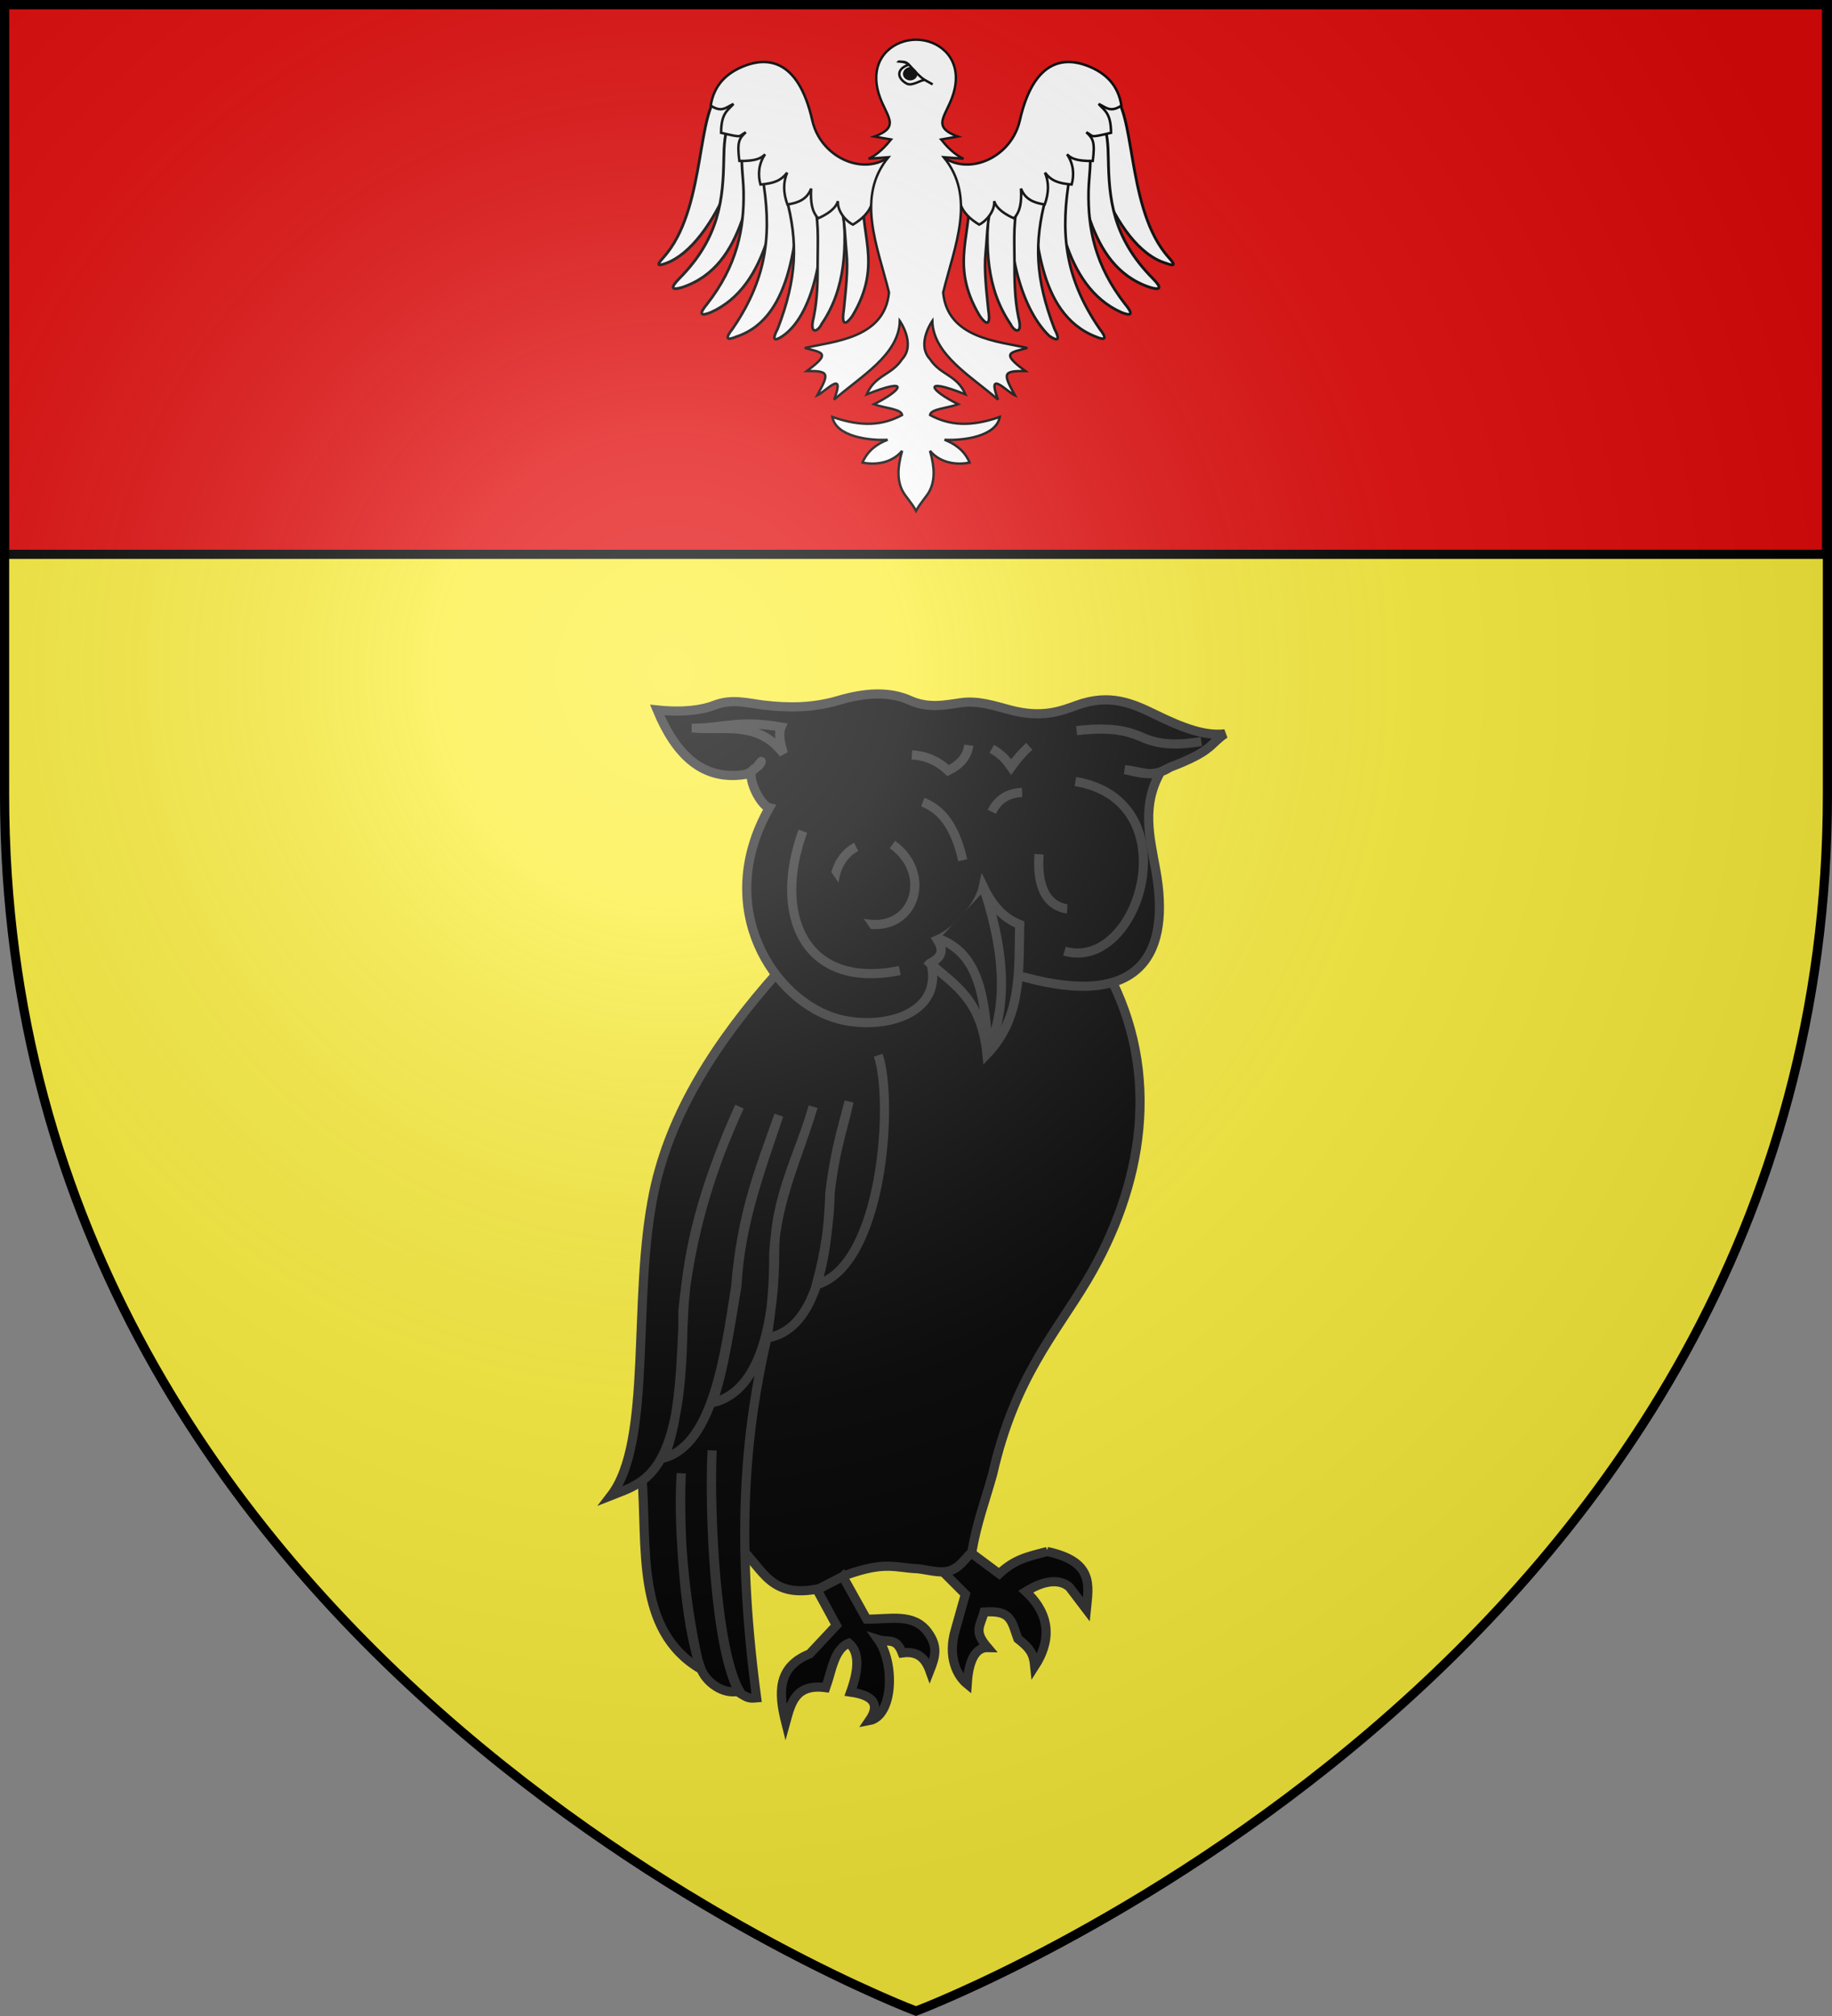 <?xml version="1.0" encoding="UTF-8" standalone="no"?>
<svg
   xmlns:dc="http://purl.org/dc/elements/1.1/"
   xmlns:cc="http://creativecommons.org/ns#"
   xmlns:rdf="http://www.w3.org/1999/02/22-rdf-syntax-ns#"
   xmlns:svg="http://www.w3.org/2000/svg"
   xmlns="http://www.w3.org/2000/svg"
   xmlns:xlink="http://www.w3.org/1999/xlink"
   xmlns:sodipodi="http://sodipodi.sourceforge.net/DTD/sodipodi-0.dtd"
   xmlns:inkscape="http://www.inkscape.org/namespaces/inkscape"
   width="600"
   height="660"
   viewBox="-300 -300 600 660"
   id="svg2"
   version="1.1"
   inkscape:version="0.48.4 r9939"
   sodipodi:docname="Blason_Vide_3D.svg">
  <rect x="-300" y="-300" width="600" height="660" fill="#808080" stroke="none"/>
  <sodipodi:namedview
     pagecolor="#ffffff"
     bordercolor="#666666"
     borderopacity="1"
     objecttolerance="10"
     gridtolerance="10"
     guidetolerance="10"
     inkscape:pageopacity="0"
     inkscape:pageshadow="2"
     inkscape:window-width="1600"
     inkscape:window-height="838"
     id="namedview27"
     showgrid="true"
     inkscape:zoom="0.50568849"
     inkscape:cx="224.61827"
     inkscape:cy="433.04509"
     inkscape:window-x="-8"
     inkscape:window-y="-8"
     inkscape:window-maximized="1"
     inkscape:current-layer="layer4">
    <inkscape:grid
       type="xygrid"
       id="grid3101" />
  </sodipodi:namedview>
  <defs
     id="defs4">
    <radialGradient
       id="Gradient1"
       gradientUnits="userSpaceOnUse"
       cx="-80"
       cy="-80"
       r="405">
      <stop
         style="stop-color:#fff;stop-opacity:0.31"
         offset="0"
         id="stop7" />
      <stop
         style="stop-color:#fff;stop-opacity:0.25"
         offset="0.19"
         id="stop9" />
      <stop
         style="stop-color:#6b6b6b;stop-opacity:0.125"
         offset="0.6"
         id="stop11" />
      <stop
         style="stop-color:#000;stop-opacity:0.125"
         offset="1"
         id="stop13" />
    </radialGradient>
    <clipPath
       id="shield_cut">
      <path
         id="shield"
         d="M-298.5,-298.5 h597 v258.5 C 298.5,246.2 0,358.39 0,358.39 0,358.39 -298.5,246.2 -298.5,-40z" />
    </clipPath>
  </defs>
  <g
     id="layer4"
     inkscape:label="Fond écu"
     inkscape:groupmode="layer">
    <use
       xlink:href="#shield"
       fill="#e20909"
       id="use18"
       style="fill:#fcef3c" />
    <rect
       id="rect3018"
       style="fill:#e20909;stroke:#000000;stroke-width:2.992"
       height="180.008"
       width="596.794"
       x="-298.575"
       y="-298.535" />
    <g
       id="layer1-4"
       inkscape:label="Calque 1"
       transform="translate(-101.758,-78.324)"
       style="fill:#000000;stroke:#313131">
      <g
         transform="translate(0,4.595)"
         id="g4692"
         style="fill:#000000;stroke:#313131">
        <path
           style="fill:#000000;fill-opacity:1;fill-rule:evenodd;stroke:#313131;stroke-width:3;stroke-linecap:butt;stroke-linejoin:miter;stroke-miterlimit:4;stroke-opacity:1;stroke-dasharray:none"
           d="m 43.711,279.986 c 8.308,7.51 9.961,17.186 26.385,13.846 l 8.585,-4.419 c 13.213,-4.709 16.044,-2.409 23.543,-2.119 2.677,0.245 7.401,1.581 10.201,0.819 3.853,-1.048 5.622,-4.506 7.56,-6.072 1.877,-10.471 4.249,-16.244 6.907,-25.81 7.114,-31.375 20.443,-45.806 30.892,-63.372 18.324,-30.807 24.65,-67.583 6.567,-101.083 L 77.555,76.245 30.046,206.895 43.711,279.986 z"
           id="path11691"
           sodipodi:nodetypes="ccccsccscccc"
           inkscape:connector-curvature="0" />
        <path
           style="fill:#000000;fill-opacity:1;fill-rule:evenodd;stroke:#313131;stroke-width:3;stroke-linecap:butt;stroke-linejoin:miter;stroke-miterlimit:4;stroke-opacity:1;stroke-dasharray:none"
           d="m 11.963,256.636 c 1.895,23.625 -2.277,50.64 19.074,63.392 -4.299,-16.939 -7.481,-44.293 -6.171,-63.953 -0.82,20.462 1.195,49.21 6.364,63.775 1.626,4.583 7.484,8.905 12.71,7.471 -7.842,-13.962 -9.836,-58.849 -8.956,-78.767 -1,20.064 0.777,65.196 9.002,79.414 2.758,1.756 3.246,1.809 5.563,1.597 -7.241,-54.541 -3.276,-88.619 3.366,-117.808 l -28.05,7.293 -12.903,37.586 z"
           id="path10804"
           sodipodi:nodetypes="cccsccccccc"
           inkscape:connector-curvature="0" />
        <path
           style="fill:#000000;fill-opacity:1;fill-rule:evenodd;stroke:#313131;stroke-width:3;stroke-linecap:butt;stroke-linejoin:miter;stroke-miterlimit:4;stroke-opacity:1;stroke-dasharray:none"
           d="m 56.281,92.266 c -19.626,22.06 -34.959,45.603 -40.391,71.807 -7.255,34.997 -0.324,81.441 -14.025,99.295 11.598,-4.567 23.777,-6.709 23.562,-60.587 2.277,-23.643 8.835,-45.758 18.513,-66.758 -9.278,20.727 -16.842,42.254 -18.246,66.656 -0.886,16.956 -0.994,34.43 -6.437,48.347 16.227,-4.536 20.056,-34.481 23.431,-55.981 1.947,-23.179 6.956,-36.19 14.155,-56.218 -6.057,18.043 -12.764,35.827 -13.73,55.907 -2.29,13.374 -4.222,27.346 -8.018,38.21 13.838,-3.092 20.213,-21.599 20.366,-48.756 -0.142,-18.227 8.054,-32.284 12.602,-48.166 -4.668,15.898 -12.004,30.462 -12.903,48.245 0.093,9.724 -0.751,18.822 -2.244,27.489 14.947,-2.394 19.794,-23.078 20.626,-47.452 1.716,-14.221 4.09,-21.196 6.301,-29.965 -2.114,9.494 -4.562,15.656 -6.205,29.863 -0.196,9.792 -1.682,19.842 -4.522,30.163 22.007,-6.476 25.312,-60.591 20.264,-75.173 l 0,0"
           id="path9917"
           sodipodi:nodetypes="csccccccccccccccccccc"
           inkscape:connector-curvature="0" />
        <path
           style="fill:#000000;fill-opacity:1;fill-rule:evenodd;stroke:#313131;stroke-width:3;stroke-linecap:butt;stroke-linejoin:miter;stroke-miterlimit:4;stroke-opacity:1;stroke-dasharray:none"
           d="M 106.832,89.75 C 110.231,106.075 90.61,111.072 76.467,107.361 55.395,101.832 34.954,71.144 53.708,38.189 51.455,37.643 47.757,31.493 47.718,27.206 47.699,25.067 50.378,25.329 51.037,23.121 51.267,22.352 49.394,26.207 45.896,27.252 31.906,29.511 23.064,20.788 16.991,6.158 c 8.732,0.927 14.942,-0.063 18.749,-1.562 5.822,-2.293 11.23,-0.589 16.406,0 7.61,0.866 15.626,0.974 24.218,-1.562 9.049,-2.672 16.839,-2.954 23.437,0 5.738,2.569 10.927,1.62 16.406,0.781 5.723,-0.876 10.92,0.891 16.406,2.344 10.375,2.747 16.466,0.402 21.874,-1.562 10.861,-3.945 18.33,-0.507 25.781,3.125 8.939,4.358 16.151,7.045 22.656,6.25 -5.113,3.461 -3.901,5.591 -17.968,10.937 -5.554,3.648 -10.548,1.603 -14.843,0.781 3.971,0.39 8.685,2.267 11.718,0.781 -6.205,10.968 -3.563,21.084 -1.562,32.03 4.905,26.837 -4.274,45.648 -42.968,35.155 l -30.468,-3.906 z"
           id="path1900"
           sodipodi:nodetypes="cscssccssssssssccccscc"
           inkscape:connector-curvature="0" />
        <path
           sodipodi:type="arc"
           style="color:#000000;fill:#000000;fill-opacity:1;fill-rule:nonzero;stroke:#313131;stroke-width:5.908;stroke-linecap:butt;stroke-linejoin:miter;stroke-miterlimit:4;stroke-opacity:1;stroke-dasharray:none;stroke-dashoffset:0;marker:none;visibility:visible;display:inline;overflow:visible"
           id="path1902"
           sodipodi:cx="356.24396"
           sodipodi:cy="312.53098"
           sodipodi:rx="11.718552"
           sodipodi:ry="11.718552"
           d="m 367.963,312.531 c 0,6.472 -5.247,11.719 -11.719,11.719 -6.472,0 -11.719,-5.247 -11.719,-11.719 0,-6.472 5.247,-11.719 11.719,-11.719 6.472,0 11.719,5.247 11.719,11.719 z"
           transform="matrix(0.508,0,0,0.508,-92.381,-96.404)" />
        <path
           sodipodi:type="arc"
           style="color:#000000;fill:#000000;fill-opacity:1;fill-rule:nonzero;stroke:#313131;stroke-width:5.908;stroke-linecap:butt;stroke-linejoin:miter;stroke-miterlimit:4;stroke-opacity:1;stroke-dasharray:none;stroke-dashoffset:0;marker:none;visibility:visible;display:inline;overflow:visible"
           id="path2791"
           sodipodi:cx="356.24396"
           sodipodi:cy="312.53098"
           sodipodi:rx="11.718552"
           sodipodi:ry="11.718552"
           d="m 367.963,312.531 c 0,6.472 -5.247,11.719 -11.719,11.719 -6.472,0 -11.719,-5.247 -11.719,-11.719 0,-6.472 5.247,-11.719 11.719,-11.719 6.472,0 11.719,5.247 11.719,11.719 z"
           transform="matrix(0.508,0,0,0.508,-26.929,-98.562)" />
        <path
           style="fill:#000000;fill-opacity:1;fill-rule:evenodd;stroke:#313131;stroke-width:3;stroke-linecap:butt;stroke-linejoin:miter;stroke-miterlimit:4;stroke-opacity:1;stroke-dasharray:none"
           d="m 106.356,89.086 c 7.816,6.98 16.877,11.679 18.644,29.751 11.527,-11.978 10.377,-27.414 10.71,-42.445 -5.788,-2.277 -9.27,-6.862 -11.9,-12.297 -1.291,6.079 -8.36,14.47 -15.02,17.346 1.756,2.843 2.093,5.395 -2.434,7.645 z"
           id="path2793"
           sodipodi:nodetypes="cccccc"
           inkscape:connector-curvature="0" />
        <path
           style="fill:#000000;stroke:#313131;stroke-width:3;stroke-linecap:butt;stroke-linejoin:miter;stroke-miterlimit:4;stroke-opacity:1;stroke-dasharray:none"
           d="m 109.331,81.152 c 13.432,4.761 15.085,20.319 16.066,36.495 5.378,-12.373 6.612,-28.391 -1.19,-52.362"
           id="path6353"
           sodipodi:nodetypes="ccc"
           inkscape:connector-curvature="0" />
        <path
           style="fill:#000000;stroke:#313131;stroke-width:3;stroke-linecap:butt;stroke-linejoin:miter;stroke-miterlimit:4;stroke-opacity:1;stroke-dasharray:none"
           d="m 82.158,51.005 c -9.828,4.854 -11.362,24.662 5.554,25.388 14.161,0.607 19.046,-17.011 6.347,-26.181"
           id="path6355"
           sodipodi:nodetypes="csc"
           inkscape:connector-curvature="0" />
        <path
           style="fill:#000000;stroke:#313131;stroke-width:3;stroke-linecap:butt;stroke-linejoin:miter;stroke-miterlimit:4;stroke-opacity:1;stroke-dasharray:none"
           d="m 142.057,53.385 c -0.931,12.761 3.987,19.183 13.487,17.851 16.224,-2.275 10.829,-23.99 0.793,-25.388"
           id="path6357"
           sodipodi:nodetypes="csc"
           inkscape:connector-curvature="0" />
        <path
           style="fill:#000000;stroke:#313131;stroke-width:3;stroke-linecap:butt;stroke-linejoin:miter;stroke-miterlimit:4;stroke-opacity:1;stroke-dasharray:none"
           d="m 64.704,45.848 c -9.914,27.12 0.219,52.032 31.734,45.618"
           id="path6359"
           sodipodi:nodetypes="cc"
           inkscape:connector-curvature="0" />
        <path
           style="fill:#000000;stroke:#313131;stroke-width:3;stroke-linecap:butt;stroke-linejoin:miter;stroke-miterlimit:4;stroke-opacity:1;stroke-dasharray:none"
           d="m 103.976,36.328 c 7.327,2.791 11.035,9.924 13.09,19.041"
           id="path6361"
           sodipodi:nodetypes="cc"
           inkscape:connector-curvature="0" />
        <path
           style="fill:#000000;stroke:#313131;stroke-width:3;stroke-linecap:butt;stroke-linejoin:miter;stroke-miterlimit:4;stroke-opacity:1;stroke-dasharray:none"
           d="m 126.586,39.501 c 2.15,-4.426 5.655,-6.144 9.917,-6.347"
           id="path6363"
           sodipodi:nodetypes="cc"
           inkscape:connector-curvature="0" />
        <path
           style="fill:#000000;stroke:#313131;stroke-width:3;stroke-linecap:butt;stroke-linejoin:miter;stroke-miterlimit:4;stroke-opacity:1;stroke-dasharray:none"
           d="m 153.957,29.584 c 37.909,6.314 21.102,62.65 -3.57,55.535"
           id="path6365"
           sodipodi:nodetypes="cc"
           inkscape:connector-curvature="0" />
        <path
           style="fill:#000000;stroke:#313131;stroke-width:3;stroke-linecap:butt;stroke-linejoin:miter;stroke-miterlimit:4;stroke-opacity:1;stroke-dasharray:none"
           d="m 29.796,12.13 c 9.942,0.67 20.593,-2.21 28.561,8.33 -1.322,-3.967 -1.587,-6.876 -0.793,-8.727 -13.687,-2.341 -18.771,0.213 -27.768,0.397 z"
           id="path6367"
           sodipodi:nodetypes="cccc"
           inkscape:connector-curvature="0" />
        <path
           style="fill:#000000;stroke:#313131;stroke-width:3;stroke-linecap:butt;stroke-linejoin:miter;stroke-miterlimit:4;stroke-opacity:1;stroke-dasharray:none"
           d="m 100.405,20.857 c 4.98,0.309 8.77,2.204 11.9,5.157 3.687,-1.817 6.224,-4.401 6.744,-8.33"
           id="path7254"
           sodipodi:nodetypes="ccc"
           inkscape:connector-curvature="0" />
        <path
           style="fill:#000000;stroke:#313131;stroke-width:3;stroke-linecap:butt;stroke-linejoin:miter;stroke-miterlimit:4;stroke-opacity:1;stroke-dasharray:none"
           d="m 126.586,18.874 c 3.457,1.983 4.967,3.967 6.347,5.95 1.983,-2.77 3.967,-5.032 5.95,-6.744"
           id="path7256"
           sodipodi:nodetypes="ccc"
           inkscape:connector-curvature="0" />
        <path
           style="fill:#000000;stroke:#313131;stroke-width:3;stroke-linecap:butt;stroke-linejoin:miter;stroke-miterlimit:4;stroke-opacity:1;stroke-dasharray:none"
           d="m 154.354,12.923 c 11.655,-1.33 16.653,0.192 21.024,1.983 6.611,3.126 13.223,2.638 19.834,1.587"
           id="path7258"
           sodipodi:nodetypes="ccc"
           inkscape:connector-curvature="0" />
        <path
           style="fill:#000000;fill-opacity:1;fill-rule:evenodd;stroke:#313131;stroke-width:3;stroke-linecap:butt;stroke-linejoin:miter;stroke-miterlimit:4;stroke-opacity:1;stroke-dasharray:none"
           d="m 77.813,289.858 -7.712,3.967 c -0.297,0.06 -0.586,0.107 -0.873,0.159 l 6.458,11.853 -8.743,9.33 c -10.628,4.283 -10.29,12.73 -7.854,22.421 1.711,-6.203 3.089,-12.709 13.107,-11.361 1.998,-5.513 2.709,-12.631 7.569,-14.566 3.49,2.869 3.307,8.501 0.587,16.026 6.961,0.997 10.002,3.681 6.109,9.33 7.841,-1.44 8.515,-18.698 2.928,-26.52 3.398,1.069 5.842,-0.832 7.862,4.369 5.262,-0.76 7.628,1.951 9.029,5.823 1.84,-4.661 2.742,-7.892 -0.594,-12.523 -4.69,-6.511 -12.545,-4.252 -20.097,-4.36 l -7.775,-13.948 z"
           id="path1896"
           sodipodi:nodetypes="cccccccccccccscc"
           inkscape:connector-curvature="0" />
        <path
           style="fill:#000000;fill-opacity:1;fill-rule:evenodd;stroke:#313131;stroke-width:3;stroke-linecap:butt;stroke-linejoin:miter;stroke-miterlimit:4;stroke-opacity:1;stroke-dasharray:none"
           d="m 144.727,281.67 c -6.618,1.716 -10.622,2.537 -15.725,7.283 l -9.156,-6.807 c -1.887,1.614 -3.663,4.942 -7.426,5.966 -0.538,0.146 -1.141,0.208 -1.793,0.222 l 7.299,7.315 -3.205,11.361 c -2.853,9.302 0.649,15.501 3.792,18.057 0.339,-5.333 1.708,-12.039 6.696,-11.948 -4.708,-5.492 -2.394,-6.898 -1.158,-11.647 8.878,-0.669 8.908,2.774 11.06,8.743 4.188,3.279 5.136,4.992 5.538,9.029 5.144,-7.962 5.634,-16.515 -2.922,-24.477 3.083,-1.94 9.748,-5.318 14.283,-1.451 l 5.538,7.283 c 0.764,-7.738 2.65,-15.62 -12.821,-18.93 z"
           id="path2788"
           sodipodi:nodetypes="cccscccccccccccc"
           inkscape:connector-curvature="0" />
      </g>
    </g>
    <g
       id="g3167"
       transform="matrix(0.264,0,0,0.264,-84.713,-287.392)">
      <g
         transform="translate(14.478,-63.215)"
         style="display:inline"
         inkscape:label="Fond écu"
         id="layer3-9" />
      <g
         transform="translate(14.478,-63.215)"
         inkscape:label="Meubles"
         id="layer4-4">
        <g
           id="g14906">
          <g
             id="g14878">
            <path
               inkscape:transform-center-y="-10.853584"
               inkscape:transform-center-x="81.419103"
               style="fill:#ffffff;fill-opacity:1;fill-rule:evenodd;stroke:#000000;stroke-width:3.454;stroke-linecap:butt;stroke-linejoin:miter;stroke-miterlimit:4;stroke-opacity:1;stroke-dasharray:none"
               d="M 64.753,130.195 C 34.184,148.381 45.911,266.741 -1.626,328.351 -8.218,337.292 -21.937,348.687 -3.513,341.871 57.22,319.605 106.65,185.459 99.882,119.849 c -5.265,0.003 -14.914,-0.358 -20.226,0.009 -8.798,3.446 -6.106,6.892 -14.903,10.338 z"
               id="path14673"
               sodipodi:nodetypes="cccccc"
               inkscape:connector-curvature="0" />
            <path
               inkscape:transform-center-y="-7.1189567"
               inkscape:transform-center-x="32.50414"
               style="fill:#ffffff;fill-opacity:1;fill-rule:evenodd;stroke:#000000;stroke-width:3.454;stroke-linecap:butt;stroke-linejoin:miter;stroke-miterlimit:4;stroke-opacity:1;stroke-dasharray:none"
               d="m 76.119,164.731 c -7.352,12.734 -7.879,33.016 -8.159,47.917 -0.904,48.047 -4.61,97.353 -55.149,148.135 -11.748,11.889 -9.785,15.11 3.797,10.937 81.061,-27.275 79.942,-129.285 105.83,-186.345 -1.95,-12.183 -0.824,-24.016 -8.718,-31.719 -5.233,0.577 -10.455,0.547 -15.695,1.491 -8.369,4.385 -13.536,5.2 -21.905,9.585 z"
               id="path14675"
               sodipodi:nodetypes="cscccccc"
               inkscape:connector-curvature="0" />
            <path
               inkscape:transform-center-y="-7.6424899"
               inkscape:transform-center-x="-8.1813582"
               style="fill:#ffffff;fill-opacity:1;fill-rule:evenodd;stroke:#000000;stroke-width:3.352;stroke-linecap:butt;stroke-linejoin:miter;stroke-miterlimit:4;stroke-opacity:1;stroke-dasharray:none"
               d="m 91.595,194.577 c -3.159,22.158 0.524,39.568 0.894,57.794 0.943,46.488 -7.926,92.412 -45.347,140.229 -10.371,12.47 -8.206,15.421 4.579,10.259 73.843,-32.845 81.052,-136.337 90.795,-193.627 -2.896,-11.617 -8.028,-22.701 -16.299,-29.494 -5.012,0.992 -10.062,1.396 -15.051,2.744 -7.728,4.934 -11.844,7.16 -19.572,12.094 z"
               id="path14671"
               sodipodi:nodetypes="cscccccc"
               inkscape:connector-curvature="0" />
            <path
               inkscape:transform-center-y="-1.6707981"
               inkscape:transform-center-x="16.400283"
               style="fill:#ffffff;fill-opacity:1;fill-rule:evenodd;stroke:#000000;stroke-width:3.263;stroke-linecap:butt;stroke-linejoin:miter;stroke-miterlimit:4;stroke-opacity:1;stroke-dasharray:none"
               d="m 115.899,234.22 c 10.977,65.466 8.65,122.453 -36.955,188.818 -9.779,12.397 -7.597,15.214 4.715,9.868 72.871,-23.871 73.06,-132.437 81.097,-188.436 -3.112,-11.233 -3.872,-21.89 -12.092,-28.291 -4.852,1.092 -9.757,1.613 -14.578,3.051 -7.396,4.997 -14.792,9.993 -22.187,14.99 z"
               id="path14677"
               sodipodi:nodetypes="ccccccc"
               inkscape:connector-curvature="0" />
            <path
               style="fill:#ffffff;fill-opacity:1;fill-rule:evenodd;stroke:#000000;stroke-width:3.263;stroke-linecap:butt;stroke-linejoin:miter;stroke-miterlimit:4;stroke-opacity:1;stroke-dasharray:none"
               d="m 145.385,260.455 c 15.012,55.57 13.138,101.069 -10.531,162.66 -7.306,13.997 -4.639,16.36 6.466,8.821 41.415,-28.883 53.114,-118.47 47.608,-172.4 -3.971,-15.128 -9.324,-17.62 -23.427,-23.654 -4.565,1.975 -9.288,3.397 -13.757,5.705 -5.491,7.963 -8.916,6.526 -6.358,18.867 z"
               id="path14679"
               sodipodi:nodetypes="ccccccc"
               inkscape:connector-curvature="0" />
            <path
               inkscape:transform-center-y="-1.5425572"
               inkscape:transform-center-x="5.0521631"
               style="fill:#ffffff;fill-opacity:1;fill-rule:evenodd;stroke:#000000;stroke-width:3.263;stroke-linecap:butt;stroke-linejoin:miter;stroke-miterlimit:4;stroke-opacity:1;stroke-dasharray:none"
               d="m 177.878,259.733 c 8.602,25.74 6.599,52.31 6.524,81.046 -0.056,21.311 0.027,43.801 -4.9,68.039 -5.816,22.334 5.082,18.526 9.785,8.442 30.113,-43.94 31.462,-95.718 26.351,-150.999 -0.329,-7.855 4.722,-17.087 -18.13,-31.569 -17.735,4.664 -24.928,9.1 -19.63,25.041 z"
               id="path14681"
               sodipodi:nodetypes="csccccc"
               inkscape:connector-curvature="0" />
            <path
               inkscape:transform-center-x="-0.25406483"
               inkscape:transform-center-y="11.246663"
               sodipodi:nodetypes="csccccc"
               id="path12997"
               d="m 207.921,258.691 c 10.727,21.194 9.547,42.769 12.286,70.283 2.111,21.206 -0.937,46.28 -3.376,70.893 -3.516,22.81 4.206,16.515 10.592,7.404 39.845,-66.348 6.106,-104.469 14.663,-158.702 -4.383,-9.942 -7.91,-23.271 -29.161,-7.129 l -5.004,17.252 z"
               style="fill:#ffffff;fill-opacity:1;fill-rule:evenodd;stroke:#000000;stroke-width:3.263;stroke-linecap:butt;stroke-linejoin:miter;stroke-miterlimit:4;stroke-opacity:1;stroke-dasharray:none"
               inkscape:connector-curvature="0" />
            <path
               style="fill:#ffffff;fill-opacity:1;fill-rule:evenodd;stroke:#000000;stroke-width:3.097;stroke-linecap:butt;stroke-linejoin:miter;stroke-miterlimit:4;stroke-opacity:1;stroke-dasharray:none"
               d="M 289.719,190.31 C 262.219,242.346 190.067,219.184 177.776,164.871 159.82,85.523 119.298,87.226 93.708,97.152 71.758,105.666 55.802,120.583 51.73,146.385 c 13.746,9.081 18.711,2.338 28.214,-2.004 -7.585,8.55 -15.146,11.38 -15.35,35.771 28.438,6.72 20.689,4.39 30.648,-0.634 -8.171,7.532 -11.044,11.613 -7.984,35.521 21.115,0.374 27.311,-3.604 31.928,-8.231 -8.225,11.838 -8.984,25.516 -5.752,37.466 16.706,-1.375 25.44,-4.801 33.175,-14.759 -4.878,11.516 -5.189,24.305 0.253,39.495 13.844,-1.978 24.484,-6.584 29.481,-19.736 -0.983,17.231 0.957,28.615 8.711,36.906 10.013,-4.397 21.701,-11.503 24.527,-21.338 -1.09,13.167 11.088,25.809 18.649,29.153 9.759,-5.925 20.851,-14.742 23.868,-28.004 20.714,-22.691 15.824,-22.663 55.8,-14.526 -3.334,-18.005 -9.911,-46.141 -18.179,-61.155 z"
               id="path3971"
               sodipodi:nodetypes="csscccccccccccccccc"
               inkscape:connector-curvature="0" />
          </g>
          <g
             id="g14888"
             transform="matrix(-1,0,0,1,612.969,0)">
            <path
               sodipodi:nodetypes="cccccc"
               id="path14890"
               d="M 64.753,130.195 C 34.184,148.381 45.911,266.741 -1.626,328.351 -8.218,337.292 -21.937,348.687 -3.513,341.871 62.326,322.159 106.65,185.459 99.882,119.849 c -5.265,0.003 -14.914,-0.358 -20.226,0.009 -8.798,3.446 -6.106,6.892 -14.903,10.338 z"
               style="fill:#ffffff;fill-opacity:1;fill-rule:evenodd;stroke:#000000;stroke-width:3.454;stroke-linecap:butt;stroke-linejoin:miter;stroke-miterlimit:4;stroke-opacity:1;stroke-dasharray:none"
               inkscape:transform-center-x="81.419103"
               inkscape:transform-center-y="-10.853584"
               inkscape:connector-curvature="0" />
            <path
               sodipodi:nodetypes="cscccccc"
               id="path14892"
               d="m 76.119,164.731 c -7.352,12.734 -7.879,33.016 -8.159,47.917 -0.904,48.047 -4.61,97.353 -55.149,148.135 -11.748,11.889 -9.785,15.11 3.797,10.937 81.061,-27.275 79.942,-129.285 105.83,-186.345 -1.95,-12.183 -0.824,-24.016 -8.718,-31.719 -5.233,0.577 -10.455,0.547 -15.695,1.491 -8.369,4.385 -13.536,5.2 -21.905,9.585 z"
               style="fill:#ffffff;fill-opacity:1;fill-rule:evenodd;stroke:#000000;stroke-width:3.454;stroke-linecap:butt;stroke-linejoin:miter;stroke-miterlimit:4;stroke-opacity:1;stroke-dasharray:none"
               inkscape:transform-center-x="32.50414"
               inkscape:transform-center-y="-7.1189567"
               inkscape:connector-curvature="0" />
            <path
               sodipodi:nodetypes="cscccccc"
               id="path14894"
               d="m 91.595,194.577 c -3.159,22.158 0.524,39.568 0.894,57.794 0.943,46.488 -7.926,92.412 -45.347,140.229 -10.371,12.47 -8.206,15.421 4.579,10.259 73.843,-32.845 81.052,-136.337 90.795,-193.627 -2.896,-11.617 -8.028,-22.701 -16.299,-29.494 -5.012,0.992 -10.062,1.396 -15.051,2.744 -7.728,4.934 -11.844,7.16 -19.572,12.094 z"
               style="fill:#ffffff;fill-opacity:1;fill-rule:evenodd;stroke:#000000;stroke-width:3.352;stroke-linecap:butt;stroke-linejoin:miter;stroke-miterlimit:4;stroke-opacity:1;stroke-dasharray:none"
               inkscape:transform-center-x="-8.1813582"
               inkscape:transform-center-y="-7.6424899"
               inkscape:connector-curvature="0" />
            <path
               sodipodi:nodetypes="ccccccc"
               id="path14896"
               d="m 115.899,234.22 c 10.977,65.466 8.65,122.453 -36.955,188.818 -9.779,12.397 -7.597,15.214 4.715,9.868 74.147,-28.977 73.06,-132.437 81.097,-188.436 -3.112,-11.233 -3.872,-21.89 -12.092,-28.291 -4.852,1.092 -9.757,1.613 -14.578,3.051 -7.396,4.997 -14.792,9.993 -22.187,14.99 z"
               style="fill:#ffffff;fill-opacity:1;fill-rule:evenodd;stroke:#000000;stroke-width:3.263;stroke-linecap:butt;stroke-linejoin:miter;stroke-miterlimit:4;stroke-opacity:1;stroke-dasharray:none"
               inkscape:transform-center-x="16.400283"
               inkscape:transform-center-y="-1.6707981"
               inkscape:connector-curvature="0" />
            <path
               sodipodi:nodetypes="ccccccc"
               id="path14898"
               d="m 145.385,260.455 c 15.012,55.57 13.138,101.069 -10.531,162.66 -7.306,13.997 -4.639,16.36 6.466,8.821 38.862,-37.819 53.114,-118.47 47.608,-172.4 -3.971,-15.128 -9.324,-17.62 -23.427,-23.654 -4.565,1.975 -9.288,3.397 -13.757,5.705 -5.491,7.963 -8.916,6.526 -6.358,18.867 z"
               style="fill:#ffffff;fill-opacity:1;fill-rule:evenodd;stroke:#000000;stroke-width:3.263;stroke-linecap:butt;stroke-linejoin:miter;stroke-miterlimit:4;stroke-opacity:1;stroke-dasharray:none"
               inkscape:connector-curvature="0" />
            <path
               sodipodi:nodetypes="csccccc"
               id="path14900"
               d="m 177.878,259.733 c 8.602,25.74 6.599,52.31 6.524,81.046 -0.056,21.311 0.027,43.801 -4.9,68.039 -5.816,22.334 5.082,18.526 9.785,8.442 30.113,-43.94 31.462,-95.718 26.351,-150.999 -0.329,-7.855 4.722,-17.087 -18.13,-31.569 -17.735,4.664 -24.928,9.1 -19.63,25.041 z"
               style="fill:#ffffff;fill-opacity:1;fill-rule:evenodd;stroke:#000000;stroke-width:3.263;stroke-linecap:butt;stroke-linejoin:miter;stroke-miterlimit:4;stroke-opacity:1;stroke-dasharray:none"
               inkscape:transform-center-x="5.0521631"
               inkscape:transform-center-y="-1.5425572"
               inkscape:connector-curvature="0" />
            <path
               style="fill:#ffffff;fill-opacity:1;fill-rule:evenodd;stroke:#000000;stroke-width:3.263;stroke-linecap:butt;stroke-linejoin:miter;stroke-miterlimit:4;stroke-opacity:1;stroke-dasharray:none"
               d="m 207.921,258.691 c 10.727,21.194 9.547,42.769 12.286,70.283 2.111,21.206 -0.937,46.28 -3.376,70.893 -3.516,22.81 4.206,16.515 10.592,7.404 39.845,-66.348 6.106,-104.469 14.663,-158.702 -4.383,-9.942 -7.91,-23.271 -29.161,-7.129 l -5.004,17.252 z"
               id="path14902"
               sodipodi:nodetypes="csccccc"
               inkscape:transform-center-y="11.246663"
               inkscape:transform-center-x="-0.25406483"
               inkscape:connector-curvature="0" />
            <path
               sodipodi:nodetypes="csscccccccccccccccc"
               id="path14904"
               d="M 289.719,190.31 C 262.219,242.346 190.067,219.184 177.776,164.871 159.82,85.523 119.298,87.226 93.708,97.152 71.758,105.666 55.802,120.583 51.73,146.385 c 13.746,9.081 18.711,2.338 28.214,-2.004 -7.585,8.55 -15.146,11.38 -15.35,35.771 28.438,6.72 20.689,4.39 30.648,-0.634 -8.171,7.532 -11.044,11.613 -7.984,35.521 21.115,0.374 27.311,-3.604 31.928,-8.231 -8.225,11.838 -8.984,25.516 -5.752,37.466 16.706,-1.375 25.44,-4.801 33.175,-14.759 -4.878,11.516 -5.189,24.305 0.253,39.495 13.844,-1.978 24.484,-6.584 29.481,-19.736 -0.983,17.231 0.957,28.615 8.711,36.906 10.013,-4.397 21.701,-11.503 24.527,-21.338 -1.09,13.167 11.088,25.809 18.649,29.153 9.759,-5.925 20.851,-14.742 23.868,-28.004 20.714,-22.691 15.824,-22.663 55.8,-14.526 -3.334,-18.005 -9.911,-46.141 -18.179,-61.155 z"
               style="fill:#ffffff;fill-opacity:1;fill-rule:evenodd;stroke:#000000;stroke-width:3.097;stroke-linecap:butt;stroke-linejoin:miter;stroke-miterlimit:4;stroke-opacity:1;stroke-dasharray:none"
               inkscape:connector-curvature="0" />
          </g>
        </g>
        <g
           transform="translate(2.454,0)"
           id="g14791">
          <path
             sodipodi:nodetypes="csccccccccccccccccccscsccccccccccccccccccsc"
             d="m 304.03,64.691 c 26.104,-0.01 53.185,19.427 48.938,54.495 -4.465,36.875 -36.088,51.276 2.806,65.599 l -20.719,3.626 c 5.559,6.945 16.069,18.824 27.864,23.844 l -24.632,-1.868 c 40.728,49.296 13.529,110.227 -0.688,167.786 5.371,57.132 68.87,60.602 104.453,68.795 -20.938,5.809 -33.977,5.618 -2.471,28.577 -28.067,-0.166 -28.04,2.749 -12.862,30.245 -10.148,-4.506 -35.655,-33.532 -20.99,5.303 -32.31,-28.564 -80.404,-55.222 -81.538,-97.661 0,0 -20.231,28.836 -2.887,47.386 13.347,20.356 33.141,19.016 44.023,43.708 -54.599,-21.835 -44.79,-5.572 -9.025,12.254 -13.352,4.9 -34.189,5.68 -34.998,13.357 23.803,12.766 49.709,15.267 86.578,2.33 -4.445,24.377 -45.399,29.579 -68.553,28.33 13.178,5.146 24.983,13.6 31.134,28.33 -18.994,3.606 -37.477,-0.778 -49.159,-14.594 6.281,21.835 5.85,36.87 -0.233,49.207 -3.679,7.461 -11.611,14.927 -17.043,25.24 -5.432,-10.312 -13.364,-17.779 -17.043,-25.24 -6.083,-12.337 -6.513,-27.372 -0.233,-49.207 -11.681,13.816 -30.164,18.2 -49.159,14.594 6.151,-14.73 17.956,-23.184 31.134,-28.33 -23.154,1.249 -64.108,-3.953 -68.553,-28.33 36.869,12.938 62.775,10.436 86.578,-2.33 -0.809,-7.677 -21.646,-8.457 -34.998,-13.357 35.765,-17.826 45.574,-34.089 -9.025,-12.254 10.882,-24.692 30.675,-23.352 44.023,-43.708 17.344,-18.55 -2.887,-47.386 -2.887,-47.386 -1.133,42.439 -49.227,69.097 -81.538,97.661 14.665,-38.835 -10.842,-9.809 -20.99,-5.303 15.178,-27.496 15.206,-30.412 -12.862,-30.245 31.507,-22.958 18.467,-22.768 -2.471,-28.577 35.583,-8.193 99.082,-11.663 104.453,-68.795 -14.216,-57.559 -41.415,-118.49 -0.688,-167.786 l -24.632,1.868 c 11.795,-5.021 22.305,-16.899 27.864,-23.844 l -20.719,-3.626 c 38.894,-14.323 7.271,-28.724 2.806,-65.599 -4.247,-35.068 22.834,-54.505 48.938,-54.495 z"
             style="fill:#ffffff;fill-opacity:1;fill-rule:evenodd;stroke:#000000;stroke-width:2.952;stroke-linecap:butt;stroke-linejoin:miter;stroke-miterlimit:4;stroke-opacity:1;stroke-dasharray:none"
             id="path13584"
             inkscape:connector-curvature="0" />
          <g
             id="g14787">
            <path
               sodipodi:nodetypes="ccsccscc"
               id="path3979"
               d="m 282.637,91.79 c 5.483,0.586 7.78,-0.601 12.433,3.717 8.399,9.205 14.089,15.79 20.013,19.189 3.74,2.146 6.608,3.709 9.515,5.424 -1.215,-0.66 -6.902,-4.09 -9.643,-5.37 -4.764,-0.656 -15.591,8.011 -22.359,4.479 -10.9,-5.687 -14.838,-17.384 2.151,-23.572 -0.197,-1.455 -5.154,-3.743 -12.111,-3.869 z"
               style="fill:#ffffff;fill-opacity:1;fill-rule:evenodd;stroke:#000000;stroke-width:2.952;stroke-linecap:butt;stroke-linejoin:miter;stroke-miterlimit:4;stroke-opacity:1;stroke-dasharray:none"
               inkscape:connector-curvature="0" />
            <path
               sodipodi:nodetypes="csssc"
               id="path3981"
               d="m 293.657,113.087 c -3.766,-1.502 -5.433,-5.402 -3.721,-8.705 1.712,-3.304 6.729,-5.76 9.924,-3.264 3.057,2.388 5.388,5.458 3.721,8.705 -1.658,3.23 -5.926,4.705 -9.661,3.364"
               style="fill:#000000;fill-opacity:1;fill-rule:evenodd;stroke:#000000;stroke-width:3;stroke-linecap:round;stroke-linejoin:round;stroke-miterlimit:4;stroke-opacity:1;stroke-dasharray:none;stroke-dashoffset:0"
               inkscape:connector-curvature="0" />
          </g>
        </g>
      </g>
    </g>
  </g>
  <g
     id="layer3"
     inkscape:label="Meubles"
     inkscape:groupmode="layer" />
  <g
     id="layer2"
     inkscape:label="Reflet final"
     inkscape:groupmode="layer"
     sodipodi:insensitive="true">
    <use
       xlink:href="#shield"
       fill="url(#Gradient1)"
       id="use22" />
  </g>
  <g
     id="layer1"
     inkscape:label="Contour final"
     inkscape:groupmode="layer"
     sodipodi:insensitive="true">
    <use
       xlink:href="#shield"
       style="fill:none;stroke:#000;stroke-width:3"
       id="use25" />
  </g>
</svg>
